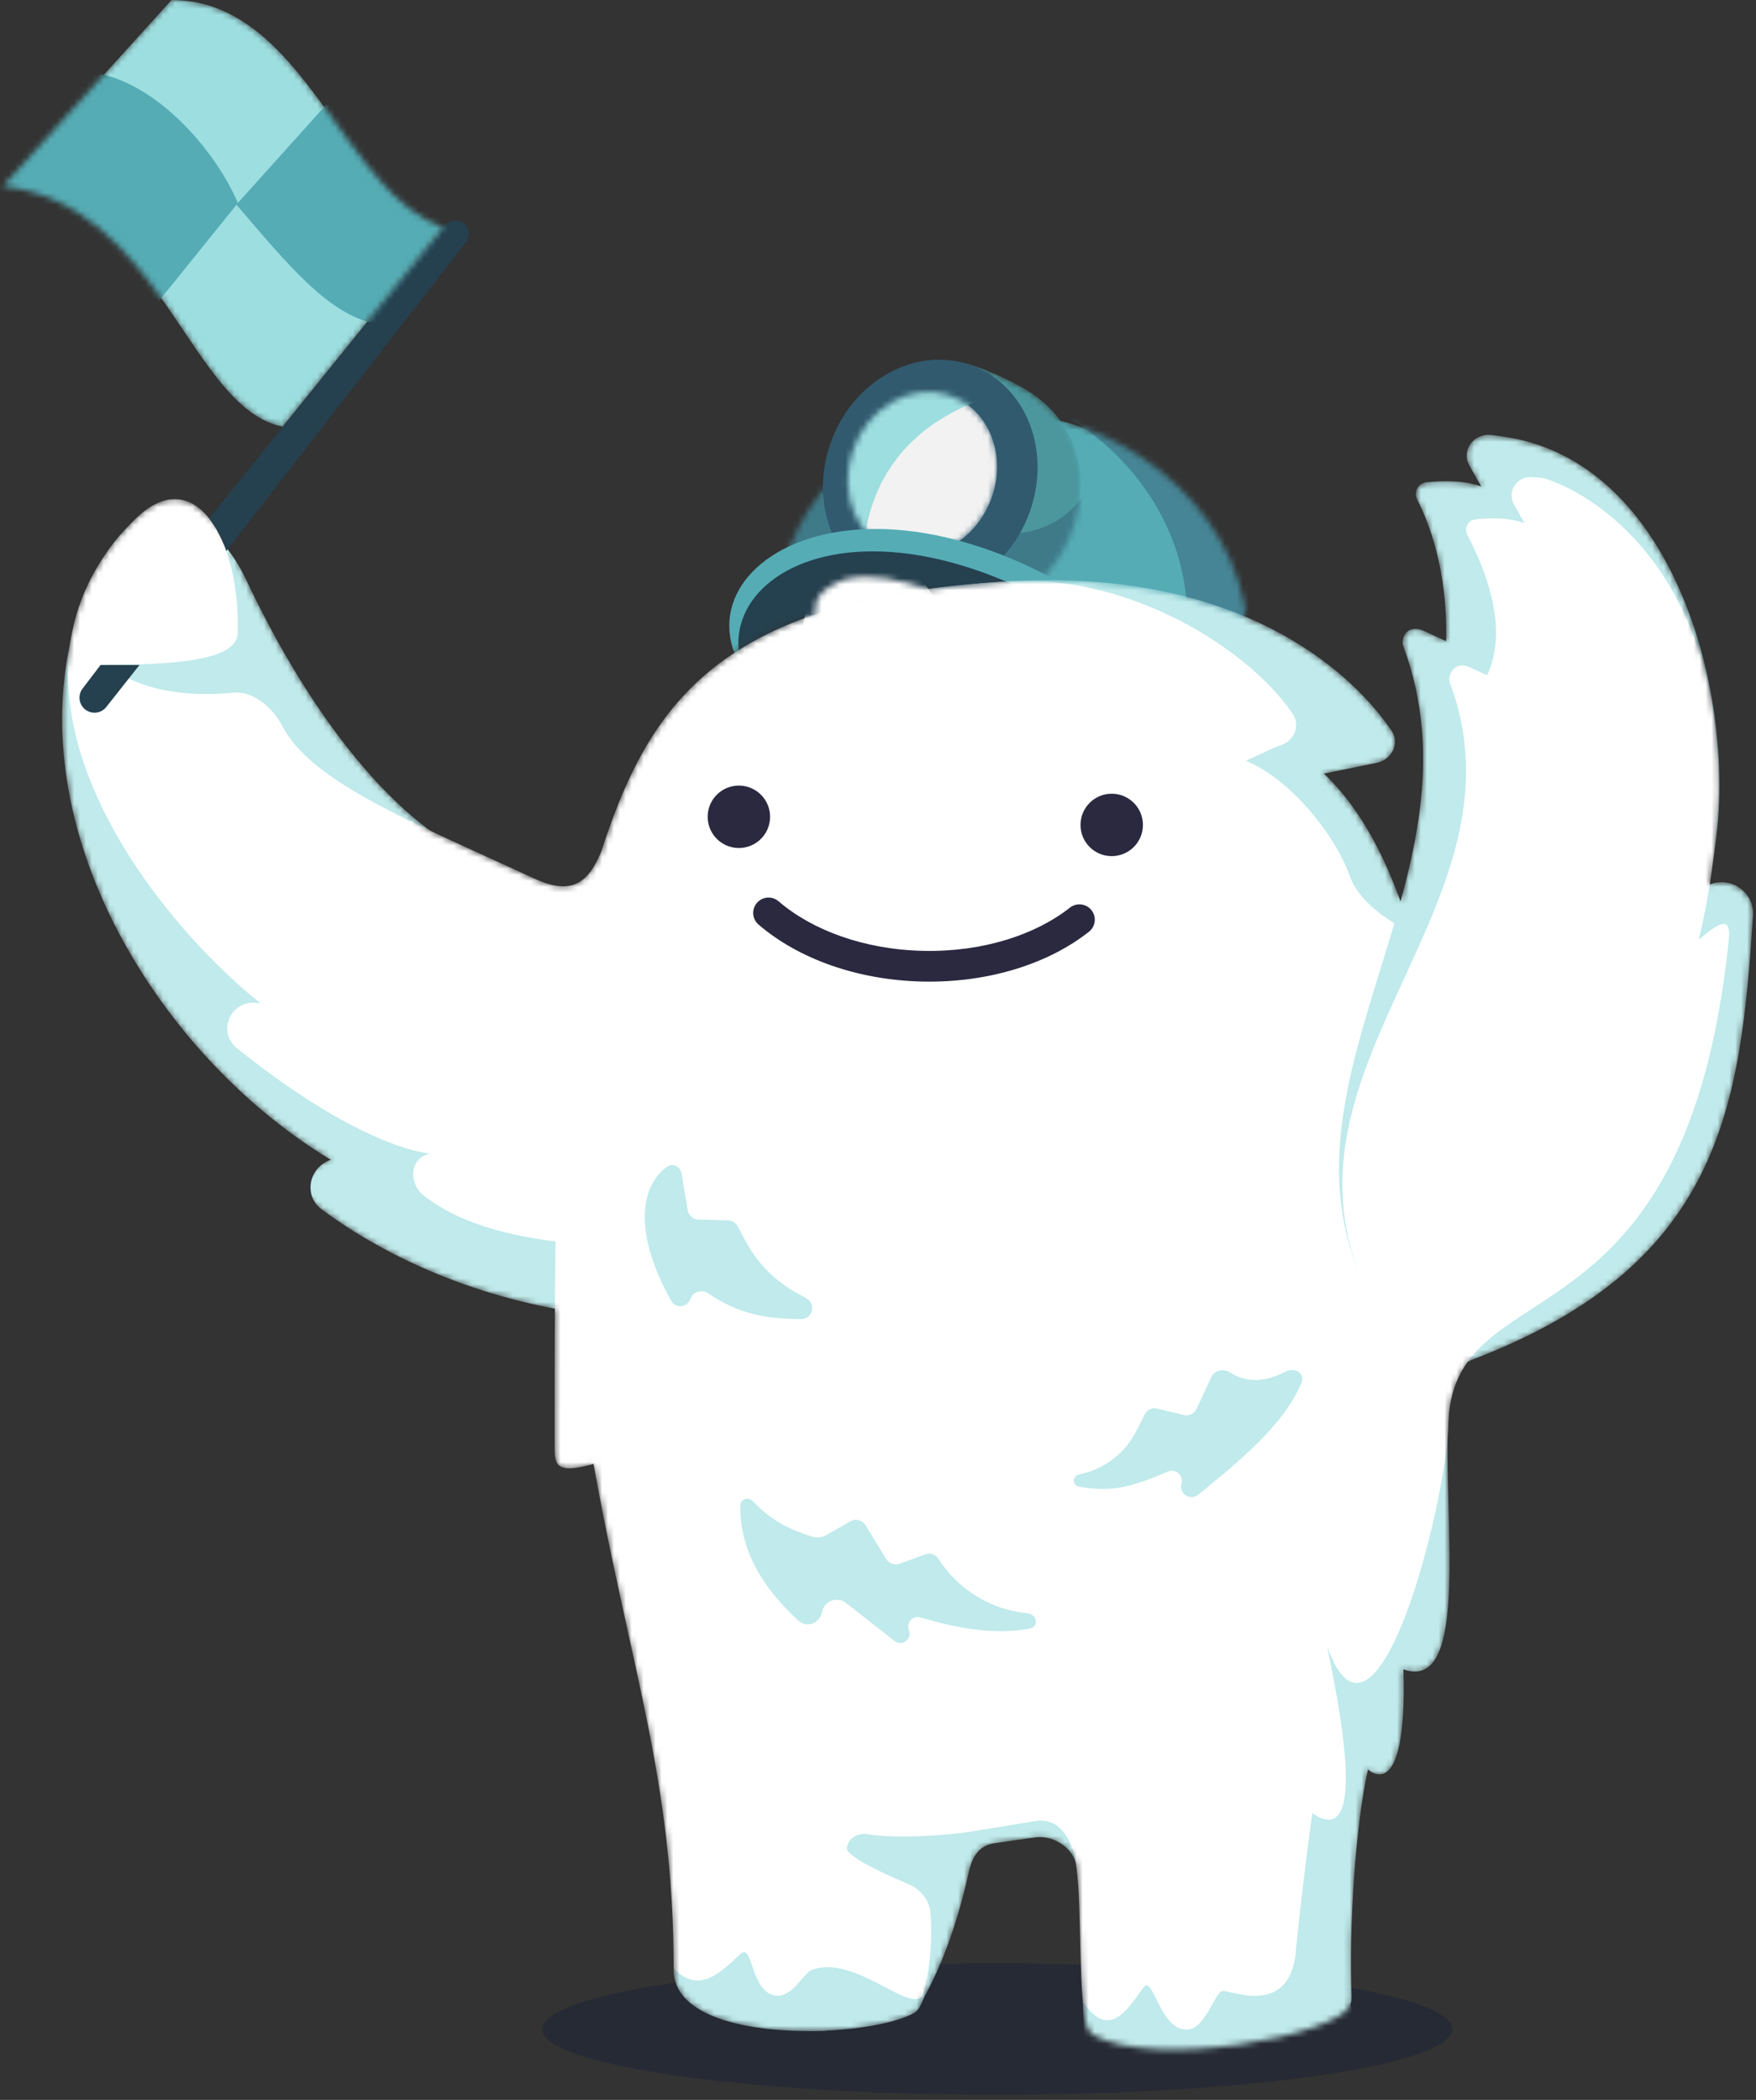 <svg xmlns="http://www.w3.org/2000/svg" fill="none" viewBox="0 0 296 354" height="354" width="296">
<rect x="0" y="0" width="296" height="354" fill="#333333" stroke="none"/>
<circle fill="white" transform="matrix(-0.98 0.201 0.201 0.98 156.363 92.573)" r="11.8" cy="11.8" cx="11.8"></circle>
<ellipse fill="#1B2336" transform="matrix(-1 0 0 1 244.809 330.985)" ry="11.078" rx="76.706" cy="11.078" cx="76.706" opacity="0.5"></ellipse>
<mask height="71" width="146" y="41" x="102" maskUnits="userSpaceOnUse" style="mask-type:alpha" id="mask0_15048_184">
<path fill="#D9D9D9" d="M137.612 103.551C128.132 106.497 121.781 111.463 121.781 111.463L102.706 41.408L247.443 49.42L244.117 109.512L221.521 95.386L210.063 103.566C188.892 122.571 158.831 93.618 142.648 97.637C142.507 97.672 142.372 97.711 142.234 97.758C141.192 98.115 136.557 99.926 137.612 103.551Z"></path>
</mask>
<g mask="url(#mask0_15048_184)">
<mask height="43" width="80" y="69" x="131" maskUnits="userSpaceOnUse" style="mask-type:alpha" id="mask1_15048_184">
<path fill="#F59797" d="M171.722 69.735C151.662 68.119 135.117 79.421 131.162 98.862C149.595 102.688 188.393 110.638 196.123 111.838C198.961 111.044 210.458 109.672 210.458 109.672C210.958 87.692 191.342 71.317 171.722 69.735Z"></path>
</mask>
<g mask="url(#mask1_15048_184)">
<path fill="#55ACB5" d="M171.722 69.735C151.662 68.119 135.117 79.421 131.162 98.862C149.595 102.688 188.393 110.638 196.123 111.838C203.852 113.037 208.857 111.885 210.393 111.159C211.837 88.434 191.782 71.352 171.722 69.735Z"></path>
<path fill="#458596" d="M198.891 113.237C203.867 94.835 193.195 75.236 173.517 66.993L225.944 75.13L219.79 114.78L198.891 113.237Z"></path>
<path fill="#3F7A89" d="M108.928 110.558L107.121 61.808L151.587 60.844L153.394 109.595L108.928 110.558Z"></path>
</g>
<mask height="43" width="37" y="61" x="146" maskUnits="userSpaceOnUse" style="mask-type:alpha" id="mask2_15048_184">
<path fill="#0F94C6" d="M156.73 102.006C147.632 98.352 143.486 86.745 147.827 76.521C150.991 69.071 155.091 61.728 161.982 61.058C164.63 61.639 168.422 63.172 172.183 65.244C193.403 76.932 177.209 110.231 156.73 102.006Z"></path>
</mask>
<g mask="url(#mask2_15048_184)">
<path fill="#4B979D" d="M156.73 102.006C147.632 98.352 143.486 86.745 147.827 76.521C150.991 69.071 155.091 61.728 161.982 61.058C164.63 61.639 168.422 63.172 172.183 65.244C193.403 76.932 177.209 110.231 156.73 102.006Z"></path>
<path fill="#3F7A89" d="M182.748 83.451C174.44 94.808 160.285 87.974 158.023 88.023L160.651 106.594L183.588 106.097L182.748 83.451Z"></path>
</g>
<ellipse fill="#315A6E" transform="matrix(0.952 0.305 -0.318 0.948 146.277 55.976)" ry="20.086" rx="17.773" cy="20.086" cx="17.773"></ellipse>
<mask height="28" width="27" y="66" x="142" maskUnits="userSpaceOnUse" style="mask-type:alpha" id="mask3_15048_184">
<ellipse fill="#F2F2F2" transform="matrix(0.952 0.305 -0.318 0.948 148.162 62.83)" ry="13.972" rx="12.362" cy="13.972" cx="12.362"></ellipse>
</mask>
<g mask="url(#mask3_15048_184)">
<ellipse fill="#F2F2F2" transform="matrix(0.952 0.305 -0.318 0.948 148.162 62.83)" ry="13.972" rx="12.362" cy="13.972" cx="12.362"></ellipse>
<path fill="#9DDEE0" d="M136.348 61.483L170.786 66.014C170.786 66.014 145.046 69.366 145.4 96.368L136.348 61.483Z"></path>
</g>
<path fill="#55ACB5" d="M167.408 114.521L133.946 121.084C105.359 103.262 136.425 73.214 181.077 99.52C189.306 104.368 188.904 109.607 200.829 110.089C203.8 110.209 205.914 110.214 207.137 110.193C208.79 110.166 208.816 110.092 207.137 110.193C205.931 110.266 203.847 110.43 200.854 110.766L167.408 114.521Z"></path>
<path fill="#25404F" d="M136.049 124.805L208.299 109.909C208.299 109.909 196.503 112.341 177.283 101.79C134.323 78.205 108.038 107.343 136.049 124.805Z"></path>
</g>
<mask height="273" width="286" y="73" x="10" maskUnits="userSpaceOnUse" style="mask-type:alpha" id="mask4_15048_184">
<path fill="#C0EAEB" d="M243.758 108.13L240.177 106.468C237.072 105.037 236.072 107.72 236.553 109.011C242.081 123.866 239.895 138.115 236.083 152.015C233.71 145.397 229.668 136.556 223.157 130.468L232.062 128.653C234.637 128.129 236.016 125.339 234.533 123.17C226.945 112.073 207.537 95.936 170.337 98.033C167.269 98.206 164.347 98.438 161.562 98.726C136.801 101.292 122.92 108.352 114.128 118.569C108.089 125.588 104.452 134.097 101.339 143.662L101.33 143.646C98.902 149.567 95.778 150.806 89.898 148.08C87.249 146.852 84.66 145.673 82.149 144.528L82.148 144.528C78.784 142.995 75.56 141.526 72.519 140.09C60.083 130.921 48.226 113.329 39.362 93.089C38.164 90.352 36.295 87.757 34.066 86.151C31.043 83.366 27.091 83.278 22.702 87.645C22.275 88.069 21.862 88.496 21.463 88.926C20.022 90.359 18.68 92.047 17.468 93.94C14.533 98.305 12.781 102.872 11.986 107.521C11.816 108.296 11.665 109.08 11.532 109.873C5.189 143.093 28.099 178.924 55.762 195.567L54.4 196.04C51.306 197.115 50.488 201.066 53.083 203.066C64.608 211.948 79.05 217.965 93.534 220.667C93.494 227.074 93.496 233.401 93.499 239.46L93.499 239.509C93.5 240.992 93.5 242.458 93.5 243.906C93.5 246.841 93.5 248.685 100.046 246.841C101.966 257.54 103.997 266.741 105.883 275.29C110.072 294.274 113.553 310.05 113.553 331.898C113.554 331.9 113.554 331.902 113.555 331.904C113.314 340.147 126.388 342.74 138.035 342.418C138.269 342.414 138.506 342.406 138.748 342.395C145.085 342.155 150.905 341.059 153.792 339.556C154.756 339.137 155.2 338.223 155.821 336.65C157.702 333.294 160.949 326.425 163.287 315.714C163.886 312.969 165.075 311.076 167.884 310.744C168.114 310.717 168.835 310.611 169.745 310.476L169.748 310.476L169.748 310.476L169.75 310.476C171.399 310.233 173.668 309.899 174.768 309.777C177.669 309.454 181.076 311.714 181.438 314.611L181.44 314.622C181.86 317.989 181.968 322.568 182.074 327.054V327.054C182.162 330.82 182.249 334.52 182.518 337.382L182.515 337.376C182.69 339.884 183.091 342.32 184.15 342.945C194.288 348.932 225.27 343.191 227.594 338.013C227.633 337.941 227.669 337.868 227.701 337.793C227.838 337.474 227.851 337.124 227.836 336.777C227.354 325.109 228.465 307.744 230.6 298.335C230.6 298.335 237.247 304.9 236.57 281.476C245.011 284.523 244.572 268.447 244.172 253.818V253.814C244.054 249.516 243.94 245.342 244.056 241.816C244.117 241.029 244.153 240.306 244.163 239.656L244.161 239.43C244.386 235.256 245.57 232.15 247.43 229.587C247.657 229.474 247.89 229.373 248.124 229.284C290.039 213.287 293.401 186.866 295.488 154.39C295.743 150.436 291.735 147.693 288.205 149.157C288.512 147.255 288.766 145.401 288.972 143.592C293.061 118.86 282.822 78.085 253.71 73.691C253.006 73.585 252.29 73.489 251.562 73.404L251.494 73.396L251.42 73.388L251.416 73.387C248.314 73.035 246.264 76.029 247.715 78.593L249.694 82.082C249.694 82.082 246.693 80.668 240.446 81.353L240.42 81.356L240.416 81.356C238.98 81.517 238.262 83.043 238.884 84.258C240.838 88.075 244.072 96.254 243.758 108.13Z"></path>
</mask>
<g mask="url(#mask4_15048_184)">
<path fill="#C0EAEB" d="M41.505 97.748C52.893 121.934 68.47 141.487 83.828 145.869L135.177 217.967C112.175 227.098 77.596 221.219 54.236 203.885C51.08 201.543 52.052 196.806 55.765 195.516C28.102 178.873 5.192 143.043 11.535 109.823C13.032 100.866 16.983 93.024 22.056 88.307C28.913 81.932 37.516 89.278 41.505 97.748Z"></path>
<path fill="white" d="M101.331 143.595L130.44 192.25C135.725 198.981 143.571 216.35 135.167 217.963C126.501 205.794 89.28 215.607 71.367 201.502C68.917 199.573 68.914 195.201 72.504 194.475C72.504 194.475 62.576 193.966 43.471 179.464C42.369 178.628 41.236 177.745 40.073 176.812L39.983 176.74C36.425 173.884 38.933 168.442 43.451 169.071L43.453 169.071L43.896 169.133C23.883 153.008 -4.556 114.711 22.703 87.594C32.777 77.572 40.548 91.014 40.073 106.689C39.957 110.521 33.225 112.08 18.033 112.08C24.304 117.096 33.196 117.359 39.278 116.775C42.669 116.449 45.973 119.283 47.533 122.311C52.478 131.906 69.396 138.525 89.9 148.03C95.779 150.755 98.903 149.516 101.331 143.595Z"></path>
<path fill="#C0EAEB" d="M170.338 97.982C207.538 95.885 226.945 112.021 234.534 123.119C236.017 125.288 234.637 128.077 232.063 128.602L223.158 130.417C229.848 136.673 233.932 145.837 236.277 152.508C237.447 155.837 240.112 158.413 243.396 159.705L244.164 239.605C243.13 254.504 248.021 285.558 236.571 281.424C237.247 304.849 230.6 298.284 230.6 298.284C228.483 307.618 227.373 324.784 227.826 336.448C227.847 336.979 227.836 337.525 227.579 337.991C227.274 338.545 226.798 338.993 226.331 339.331C226.066 339.524 225.776 339.666 225.471 339.787C215.425 343.755 194.558 345.168 188.136 343.002C187.441 342.767 186.939 342.209 186.682 341.521C185.082 337.252 182.435 322.514 181.439 314.56C181.077 311.663 177.669 309.403 174.768 309.726C173.06 309.916 168.531 310.616 167.884 310.693C165.075 311.025 163.886 312.918 163.287 315.663C160.076 330.378 155.148 337.841 154.404 338.908C154.339 339.002 154.28 339.083 154.198 339.162C150.533 342.716 121.733 336.71 115.391 333.223C114.9 332.953 114.3 332.823 114.032 332.331C113.697 331.713 113.76 330.925 113.842 330.227C116.744 305.33 102.471 269.57 99.21 235.91C99.21 235.91 93.313 181.806 99.316 150.161C107.761 121.696 117.07 100.985 170.338 97.982Z"></path>
<path fill="white" d="M170.338 97.982C190.268 96.858 210.288 109.184 217.876 120.281C219.218 122.243 218.218 124.712 216.109 125.554C215.656 125.736 215.182 125.868 214.738 126.072L210.024 128.245C217.719 131.462 225.16 140.963 227.504 147.633C229.848 154.304 240.112 158.413 243.396 159.705L244.164 239.605C243.95 253.396 231.907 300.347 223.707 277.581C225.676 287.192 230.827 312.325 221.213 305.652C221.213 305.652 218.867 322.503 217.987 333.943C217.651 338.321 215.886 342.595 211.59 343.499C202.87 345.334 188.376 344.23 184.734 343.002C184.039 342.767 183.538 342.209 183.28 341.521C181.681 337.252 182.435 322.514 181.439 314.56C181.077 311.663 179.461 306.451 174.862 306.963C173.154 307.153 164.106 308.782 161.388 309.072C155.732 309.675 149.872 309.811 146.231 309.201C144.84 308.968 143.265 309.694 142.855 311.044C142.746 311.405 142.718 311.8 142.951 312.096C144.211 313.692 149.514 316.1 153.074 317.591C155.132 318.453 156.686 320.277 156.856 322.502C157.354 328.986 156.124 334.558 155.505 336.857C155.303 337.607 154.923 338.304 154.253 338.699C151.843 340.122 145.904 341.773 139.743 342.28C129.847 343.094 126.438 338.278 119.654 336.88C117.384 336.412 115.214 335.249 114.189 333.17C113.976 332.739 113.761 332.293 113.553 331.847C113.553 300.159 106.231 281.246 100.047 246.79C93.501 248.633 93.501 246.79 93.501 243.854C93.501 211.916 93.188 170.817 99.316 150.161C107.761 121.696 117.07 100.985 170.338 97.982Z"></path>
<path fill="#2B2940" d="M187.282 144.327C184.376 144.264 182.072 141.857 182.136 138.951C182.199 136.046 184.606 133.741 187.512 133.805C190.417 133.868 192.722 136.275 192.658 139.181C192.595 142.087 190.188 144.391 187.282 144.327Z"></path>
<path fill="#2B2940" d="M124.434 142.956C121.528 142.892 119.224 140.485 119.287 137.58C119.351 134.674 121.758 132.37 124.663 132.433C127.569 132.497 129.873 134.904 129.81 137.809C129.746 140.715 127.339 143.019 124.434 142.956Z"></path>
<path fill="#2B2940" d="M180.354 153.01C181.477 152.126 183.104 152.319 183.989 153.442C184.873 154.566 184.679 156.193 183.556 157.078C176.655 162.511 166.548 165.711 155.512 165.471C144.476 165.23 134.518 161.591 127.861 155.862C126.777 154.93 126.655 153.295 127.587 152.212C128.52 151.128 130.154 151.006 131.238 151.938C136.838 156.758 145.58 160.076 155.625 160.295C165.67 160.514 174.548 157.581 180.354 153.01Z"></path>
<path fill="#C0EAEB" d="M243.759 108.079L240.179 106.418L240.178 106.417C237.073 104.986 236.073 107.669 236.554 108.96C250.585 146.663 214.923 180.456 229.116 214.58C232.205 222.007 235.165 233.218 241.681 232.755C243.123 232.653 244.321 231.702 245.476 230.834C245.808 230.585 246.124 230.359 246.4 230.168C247.047 229.719 247.779 229.368 248.513 229.084C290.061 213.072 293.409 186.714 295.49 154.339C295.757 150.176 291.3 147.355 287.65 149.375C294.642 125.878 285.256 78.402 253.712 73.64C253.008 73.534 252.291 73.438 251.563 73.353L251.502 73.346L251.495 73.345L251.421 73.337L251.417 73.336C248.315 72.984 246.265 75.978 247.716 78.542L247.718 78.545L249.695 82.032C249.695 82.032 246.694 80.617 240.447 81.302L240.421 81.305L240.418 81.305C238.982 81.466 238.263 82.992 238.885 84.207C240.839 88.024 244.073 96.203 243.759 108.079Z"></path>
<path fill="white" d="M250.673 113.851L247.477 112.368L247.476 112.367C245.439 111.54 243.828 113.564 244.426 115.173C258.135 152.01 214.328 179.158 229.522 215.687C232.561 222.996 236.995 242.37 244.16 239.407C245.532 213.378 284.165 228.872 291.42 158.405C291.852 154.213 289.705 155.584 286.366 158.405C298.621 105.758 273.517 85.016 260.571 80.712C259.968 80.511 259.303 80.531 258.653 80.456L258.599 80.449L258.593 80.449L258.527 80.441L258.523 80.441C255.753 80.126 253.923 82.799 255.219 85.088L255.22 85.09L256.986 88.203C256.986 88.203 254.306 86.94 248.729 87.552L248.706 87.554L248.703 87.555C247.421 87.698 246.78 89.06 247.336 90.145C249.38 94.14 254.783 105.155 250.673 113.851Z"></path>
<path fill="#C0EAEB" d="M136.892 259.038C132.498 257.664 129.857 256.124 126.906 253.078C126.141 252.288 124.8 252.704 124.789 253.803C124.717 261.441 128.585 267.699 134.602 273.214C136.012 274.506 138.232 273.662 138.556 271.777C138.88 269.896 141.094 269.042 142.597 270.218L150.803 276.639C152.074 277.634 153.835 276.286 153.208 274.799C152.688 273.568 153.853 272.291 155.135 272.666C161.453 274.511 167.364 275.606 173.397 274.583C175.198 274.277 174.946 272.139 173.128 271.958C167.101 271.358 161.667 268.072 158.335 263.014L158.149 262.731C157.681 262.02 156.784 261.724 155.984 262.018L151.658 263.605C150.806 263.918 149.852 263.585 149.379 262.81L145.908 257.125C145.371 256.246 144.232 255.953 143.339 256.465L139.336 258.757C138.594 259.182 137.708 259.294 136.892 259.038Z"></path>
<path fill="#C0EAEB" d="M114.886 197.866L115.93 204.01C116.082 204.904 116.845 205.567 117.752 205.593L122.715 205.732C123.394 205.751 124.011 206.131 124.335 206.728L125.757 209.355C127.714 212.97 130.664 215.951 134.259 217.945L135.917 218.865C137.607 219.802 136.984 222.376 135.051 222.366C129.242 222.335 124.555 221.586 119.395 218.025C118.321 217.283 116.793 217.72 116.378 218.957C115.884 220.431 113.92 220.669 113.157 219.314C106.879 208.166 107.754 200.001 112.486 196.665C113.456 195.981 114.687 196.696 114.886 197.866Z"></path>
<path fill="#C0EAEB" d="M207.338 231.362C210.103 233.079 212.959 233.116 216.822 231.185C218.312 230.44 220.021 231.593 219.374 233.127C216.339 240.322 208.814 246.424 201.984 251.964L201.952 251.991C200.634 253.059 198.673 251.766 199.153 250.139C199.565 248.741 198.149 247.507 196.811 248.087C191.13 250.552 187.517 251.642 181.912 250.629C180.679 250.407 180.735 248.779 181.964 248.536C186.082 247.72 189.597 245.058 191.497 241.315L192.986 238.382C193.365 237.636 194.207 237.249 195.02 237.447L199.522 238.544C200.404 238.759 201.315 238.321 201.698 237.498L204.195 232.131C204.737 230.967 206.247 230.684 207.338 231.362Z"></path>
<path fill="#C0EAEB" d="M182.516 337.326C187.115 344.585 190.618 337.785 192.811 334.984C194.398 332.956 195.53 342.247 200.064 342.157C203.058 342.097 204.658 336.315 205.928 335.666C206.897 335.171 216.742 340.197 218.344 329.849C221.213 330.764 223.334 339.403 227.62 337.904C231.132 352.53 193.782 353.381 183.605 347.371C182.546 346.745 182.691 339.834 182.516 337.326Z"></path>
<path fill="#C0EAEB" d="M113.558 331.799C117.943 336.478 121.853 332.109 124.811 329.391C126.952 327.423 126.477 335.837 130.741 336.414C133.558 336.796 135.446 332.603 136.844 332.087C144.44 329.284 154.227 340.527 155.766 335.851L155.823 336.599C155.201 338.172 154.757 339.086 153.793 339.505C145.511 343.817 113.088 344.778 113.558 331.799Z"></path>
</g>
<path fill="#25404F" d="M75.005 37.999L35.253 87.395C36.42 88.864 37.535 90.963 38.146 92.88L78.555 40.804C79.231 39.933 79.18 38.701 78.435 37.888C77.499 36.867 75.873 36.92 75.005 37.999Z"></path>
<path fill="#25404F" d="M17.916 119.185L23.512 112.103L16.948 112.103L13.918 116.085C13.064 117.206 13.291 118.809 14.423 119.649C15.522 120.464 17.069 120.259 17.916 119.185Z"></path>
<mask height="72" width="75" y="0" x="0" maskUnits="userSpaceOnUse" style="mask-type:alpha" id="mask5_15048_184">
<path fill="#9DDEE0" d="M74.78 38.296C58.046 33.004 51.418 0 28.907 0L0.5 31.397C27.038 34.387 31.897 68.774 47.64 71.924L74.78 38.296Z"></path>
</mask>
<g mask="url(#mask5_15048_184)">
<path fill="#9DDEE0" d="M74.78 38.296C58.046 33.004 51.418 0 28.907 0L0.5 31.397C27.038 34.387 31.897 68.774 47.64 71.924L74.78 38.296Z"></path>
<path fill="#55ACB5" d="M76.538 37.902C68.272 35.288 66.069 17.694 54.949 17.694L39.846 34.493C48.589 44.722 55.355 52.957 63.132 54.513L76.538 37.902Z"></path>
<path fill="#55ACB5" d="M40.112 34.218C35.711 24.054 24.448 12.115 13.636 12.115L-3.559 32.639C11.758 34.365 15.362 51.809 24.448 53.627L40.112 34.218Z"></path>
</g>
</svg>
